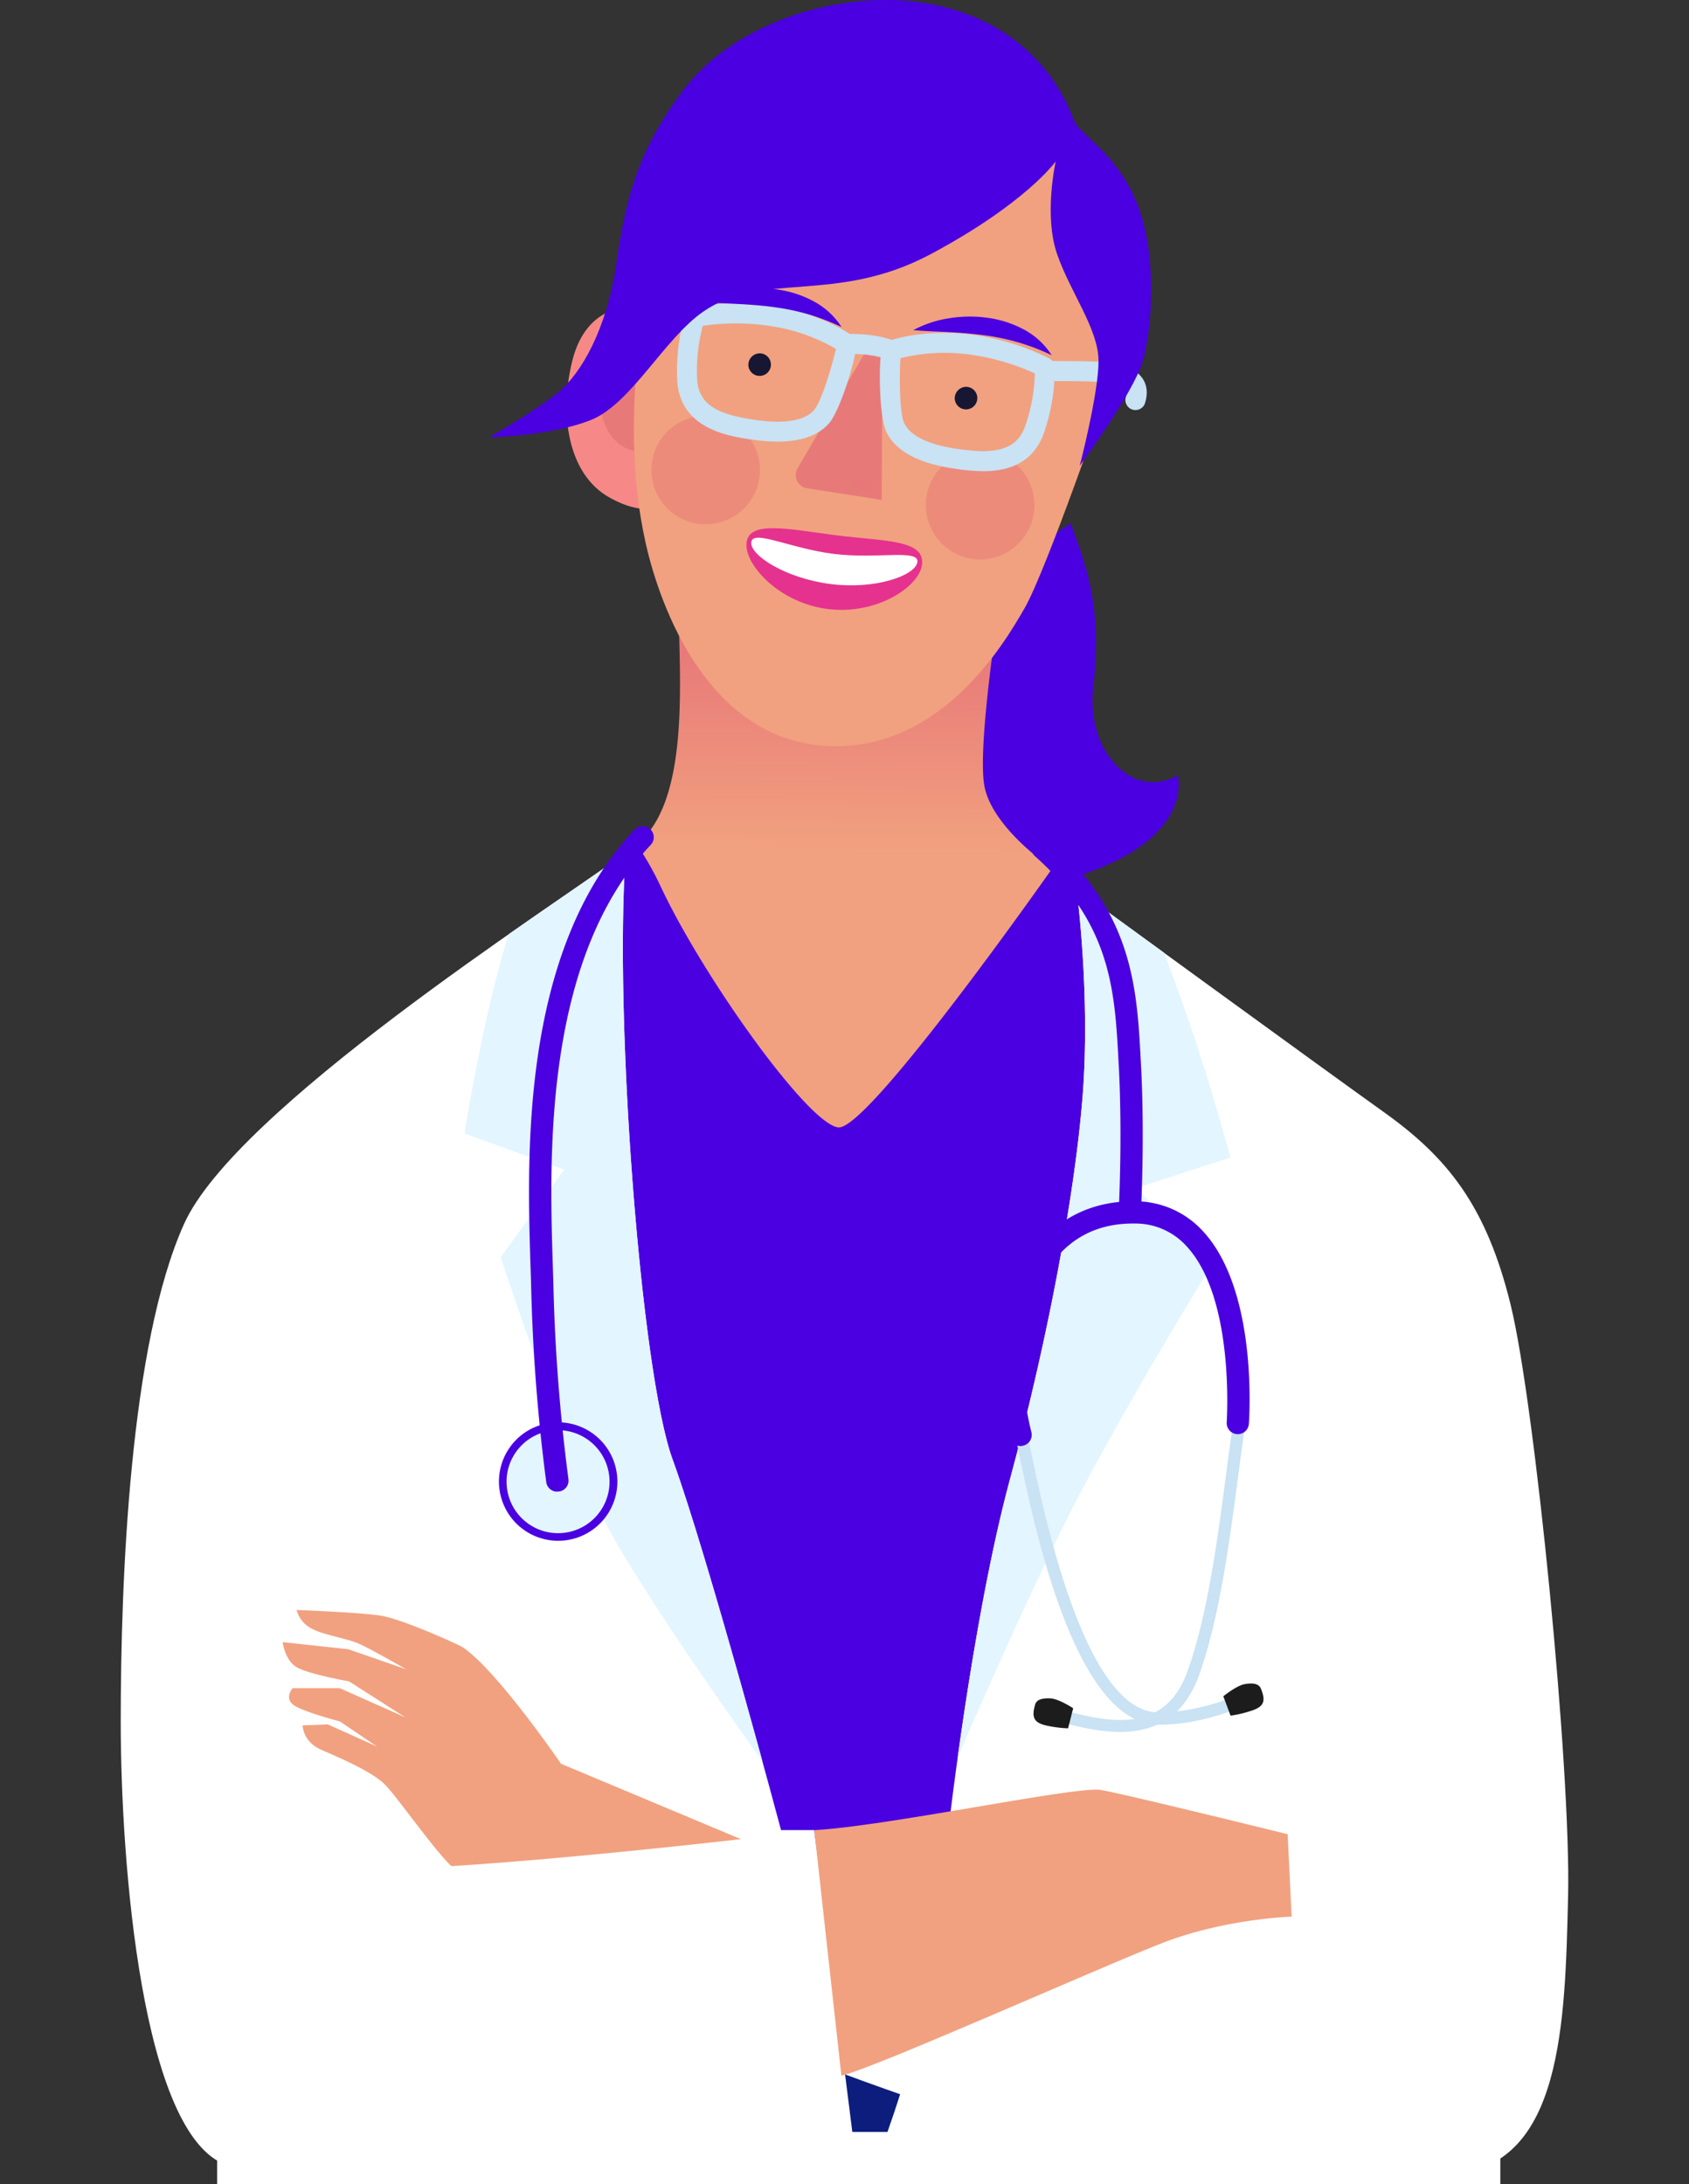 <svg xmlns="http://www.w3.org/2000/svg" xmlns:xlink="http://www.w3.org/1999/xlink" id="Layer_1" data-name="Layer 1" viewBox="0 0 610.42 789.21"><rect x="0" y="0" width="610.42" height="789.21" fill="#333333" stroke="none"/><defs><linearGradient id="linear-gradient" x1="18195.63" x2="18214.24" y1="13910.38" y2="13904.08" gradientTransform="matrix(3.56 0 0 -3.34 -64415.72 47044.36)" gradientUnits="userSpaceOnUse"><stop offset="0" stop-color="#fff"/><stop offset="1"/></linearGradient><linearGradient id="linear-gradient-2" x1="14921.04" x2="14849.69" y1="6451.76" y2="6438.59" gradientTransform="rotate(180 7628.62 3439.235)" gradientUnits="userSpaceOnUse"><stop offset="0"/><stop offset="1" stop-color="#fff"/></linearGradient><linearGradient xlink:href="#linear-gradient-2" id="linear-gradient-3" x1="420.22" x2="485.42" y1="6327.67" y2="6294.04" gradientTransform="matrix(1 0 0 -1 0 6878.47)"/><linearGradient xlink:href="#linear-gradient-2" id="linear-gradient-4" x1="233.71" x2="190.11" y1="6369.18" y2="6259.11" gradientTransform="matrix(1 0 0 -1 0 6878.47)"/><linearGradient xlink:href="#linear-gradient-2" id="linear-gradient-5" x1="109.35" x2="165.55" y1="6272.12" y2="6243.13" gradientTransform="matrix(1 0 0 -1 0 6878.47)"/><linearGradient id="linear-gradient-6" x1="18195.63" x2="18214.24" y1="13910.38" y2="13904.08" gradientTransform="matrix(3.56 0 0 -3.34 -64415.72 47044.36)" gradientUnits="userSpaceOnUse"><stop offset="0" stop-color="#3d6acc"/><stop offset="1" stop-color="#fff"/></linearGradient><linearGradient id="linear-gradient-7" x1="14921.04" x2="14849.69" y1="6451.76" y2="6438.59" gradientTransform="rotate(180 7628.62 3439.235)" gradientUnits="userSpaceOnUse"><stop offset="0" stop-color="#fff"/><stop offset="1" stop-color="#3d6acc"/></linearGradient><linearGradient xlink:href="#linear-gradient-7" id="linear-gradient-8" x1="13623.66" x2="13688.86" y1="6952.57" y2="6918.94"/><linearGradient id="linear-gradient-9" x1="305.29" x2="305.94" y1="6571.03" y2="6644.83" gradientTransform="matrix(1 0 0 -1 0 6878.47)" gradientUnits="userSpaceOnUse"><stop offset="0" stop-color="#f1a17f"/><stop offset="1" stop-color="#e87979"/></linearGradient><linearGradient xlink:href="#linear-gradient-9" id="linear-gradient-10" x1="-2547.9" x2="-2547.9" y1="13627.33" y2="13602.32" gradientTransform="matrix(2.08 .43 .43 -2.08 -266.69 29514.33)"/><linearGradient xlink:href="#linear-gradient-7" id="linear-gradient-11" x1="14810.45" x2="14766.85" y1="5697.52" y2="5587.45"/><linearGradient xlink:href="#linear-gradient-7" id="linear-gradient-12" x1="13443.25" x2="13499.45" y1="7149.9" y2="7120.91"/><mask id="mask" width="115.83" height="32766" x="261.93" y="-11630.23" maskUnits="userSpaceOnUse"/><mask id="mask-2" width="86.06" height="32766" x="307.54" y="-11630.23" maskUnits="userSpaceOnUse"/><mask id="mask-3" width="138.87" height="32766" x="341.45" y="-11630.23" maskUnits="userSpaceOnUse"/><mask id="mask-4" width="140.44" height="32766" x="141.85" y="-11630.23" maskUnits="userSpaceOnUse"/><mask id="mask-5" width="114.58" height="32766" x="48.56" y="-11630.23" maskUnits="userSpaceOnUse"/><mask id="mask-6" width="115.83" height="399.95" x="261.93" y="370.38" maskUnits="userSpaceOnUse"><g style="mask:url(#mask)"><path id="mask-45" d="M320.75 770.33c13.12-37 22.19-79.54 22.19-105.57 0-43.08 2.31-100.51 13.91-122s15.44-47.14 12.35-65.64 3.09-44.1 7-67.69-.78-39-.78-39c-4.37 50.94-18.8 46.15-21.38 76.23s-2.57 50.6-13.91 71.11-10.3 47.18-25.76 96.41-43.79 95-48.95 128.54c-1 6.74-2.23 16.44-3.49 27.63Z" style="fill:url(#linear-gradient)"/></g></mask><mask id="mask-7" width="86.06" height="302.93" x="307.54" y="283.11" maskUnits="userSpaceOnUse"><g style="mask:url(#mask-2)"><path id="mask-55" d="M346 582.62c-24.16-4.39-38.42-12.08-38.42-12.08s28.54-170.13 57.07-237.09c7.27-17 17.45-34.14 28.6-50.34 2 41.31-4.44 83.27-4.44 83.27-7.69 48.3-16.47 69.15-17.57 99.89s14.27 119.65 14.27 119.65-15.4 1.08-39.51-3.3Z" style="fill:url(#linear-gradient-2)"/></g></mask><mask id="mask-8" width="138.87" height="258.39" x="341.45" y="411.21" maskUnits="userSpaceOnUse"><g style="mask:url(#mask-3)"><path id="mask-65" d="M386.19 436.93a957.3 957.3 0 0 1-21.08 97.22c-14.17 52.31-22.88 131.5-22.88 131.5l-.78.88c30.78 2.74 123.92 6.7 123.92-3.79 0-12.59-11.14-77.49-11.62-94s5.32-41.65 19.85-58.12c0 0 17.44-48.92-3.87-85.73-14.31-24.67-51.53-13.15-83.54 12Z" style="fill:url(#linear-gradient-3)"/></g></mask><mask id="mask-9" width="140.44" height="261.81" x="141.85" y="412.62" maskUnits="userSpaceOnUse"><g style="mask:url(#mask-4)"><path id="mask-66" d="M282.29 661.29s-26.16-98.08-39.23-134c-6.11-16.81-11.75-61.24-15-108-48.3-14.51-61.63-2.65-70.71 10.06-9.69 13.56-15.5 66.84-15.5 66.84 10.66 20.34 18.41 90.57 18.89 103.16s2.42 75.08 2.42 75.08 98.81-9 104.62-9.81a132.38 132.38 0 0 0 14.51-3.33Z" style="fill:url(#linear-gradient-4)"/></g></mask><mask id="mask-10" width="114.58" height="161.74" x="48.56" y="523.28" maskUnits="userSpaceOnUse"><g style="mask:url(#mask-5)"><path id="mask-67" d="M163.14 674.37c-20.34.48-55.21 1.93-74.1 10.65 0 0-63.45-77-31.48-133.19s94-12.11 94-12.11Z" style="fill:url(#linear-gradient-5)"/></g></mask><clipPath id="clip-path"><path d="M0 0h610.42v789.21H0z" style="fill:none"/></clipPath><style>.cls-13{fill:#fff}.cls-28{isolation:isolate}.cls-21{fill:#4a00e0}.cls-28{fill:#e87979}.cls-27{fill:#f1a17f}.cls-28{opacity:.55}.cls-32{fill:#c9e2f4}.cls-38{fill:#e3f5ff}</style></defs><g style="clip-path:url(#clip-path)"><path d="M78.48 495.86h463.75v452.41H78.48z" class="cls-13"/><path d="M320.75 770.33c13.12-37 22.19-79.54 22.19-105.57 0-43.08 2.31-100.51 13.91-122s15.44-47.14 12.35-65.64 3.09-44.1 7-67.69-.78-39-.78-39c-5.4 15.38-10 16.41-20.86 35.89s-6.18 28.72-21.64 59.49-29.37 62.56-34.78 100.51-27.05 77.94-45.6 113.84c-13 25.26-21.43 56.67-26.38 90.19Z" style="fill:#0d1d7e"/><g style="mask:url(#mask-6)"><path d="M320.75 770.33c13.12-37 22.19-79.54 22.19-105.57 0-43.08 2.31-100.51 13.91-122s15.44-47.14 12.35-65.64 3.09-44.1 7-67.69-.78-39-.78-39c-4.37 50.94-18.8 46.15-21.38 76.23s-2.57 50.6-13.91 71.11-10.3 47.18-25.76 96.41-43.79 95-48.95 128.54c-1 6.74-2.23 16.44-3.49 27.63Z" style="isolation:isolate;opacity:.14;fill:url(#linear-gradient-6)"/></g><path d="m335 572.74-7.7 110.87h62.56l5.49-117.45-60.35 6.58Z" style="fill:#bd4d37"/><path d="m332.07 614.67 2.93-41.93 59.94-6.54-1.47 40.57s-36.88 4.8-61.38 7.9Z" style="fill:#246afc;opacity:.17;isolation:isolate"/><g style="mask:url(#mask-7)"><path d="M346 582.62c-24.16-4.39-38.42-12.08-38.42-12.08s28.54-170.13 57.07-237.09c7.27-17 17.45-34.14 28.6-50.34 2 41.31-4.44 83.27-4.44 83.27-7.69 48.3-16.47 69.15-17.57 99.89s14.27 119.65 14.27 119.65-15.4 1.08-39.51-3.3Z" style="fill:url(#linear-gradient-7)"/></g><path d="m226.15 308.17 4-3.05 150.19 8.53 8.72 7.63s20.34 50.86 21.79 84.28-42.1 273.16-42.1 273.16l-82.82 53.77-40.68-33.42s-48.68-307.32-48.68-310.22 29.58-80.68 29.58-80.68Z" class="cls-21"/><path d="M389.09 321.28s88.27 64.3 111.15 80.64 37 33.79 45.77 69.75 21.8 167.82 20.71 213.59-2.18 97-41.41 100.26-104.62 3.27-166.74-17.43-80.64-29.43-80.64-29.43l64.3-73s8.71-79.19 22.88-131.5 23.51-104.36 26.16-138c2.9-37.1-2.18-74.88-2.18-74.88Z" class="cls-13"/><g style="mask:url(#mask-8)"><path d="M386.19 436.93a957.3 957.3 0 0 1-21.08 97.22c-14.17 52.31-22.88 131.5-22.88 131.5l-.78.88c30.78 2.74 123.92 6.7 123.92-3.79 0-12.59-11.14-77.49-11.62-94s5.32-41.65 19.85-58.12c0 0 17.44-48.92-3.87-85.73-14.31-24.67-51.53-13.15-83.54 12Z" style="fill:url(#linear-gradient-8);opacity:.31;isolation:isolate"/></g><path d="M386.91 189.06c7.26 18.89 11.14 33.42 8.23 59.09-2.7 23.82 14.53 41.17 30.51 32 0 0 5.33 18.89-25.67 32.45s-58.12 6.78-58.12 6.78L338 223Z" class="cls-21"/><path d="M242 115.36c-13.84-8.45-30.11-4.81-35.08 14.68s-1.69 41.22 13.17 49.63 21.52 1.72 21.52 1.72Z" style="fill:#f68987"/><path d="m241.75 162.24.18-30.13c-1.57-1.63-8.12-7.84-15.65-6-8.64 2.06-11.48 17.81-7.67 27.31 3.75 9.27 12.39 11.98 23.14 8.82Z" style="fill:#e87979"/><path d="M303 407.37c10.9 1.09 77.38-93.72 77.38-93.72-4.36-2.54-22.52-16.34-24.7-30.15s4.32-56.66 4.32-56.66l-114.79-10.9c0 26.06 5 73-15.06 89.18a111 111 0 0 1 8.57 15.07C254 352.88 292.1 406.28 303 407.37Z" style="fill:url(#linear-gradient-9)"/><path d="M231.92 116.41c-4.08 30-3.88 56.18 1.45 79.91s22.76 70.25 64.38 73.14 64.9-36.33 72.65-49.89 30-78 30-78 17.92-79.43-34.4-97.35-124.4.99-134.08 72.19Z" class="cls-27"/><circle cx="255.04" cy="169.83" r="19.62" class="cls-28"/><circle cx="354.22" cy="182.53" r="19.62" class="cls-28"/><path d="M333.16 204.39c-1.36 7.91-16.58 17.88-34.07 15.66s-29.9-15.89-29.3-23.7c.67-8.54 15.07-5.14 32.57-2.92s32.39 1.48 30.8 10.96Z" style="fill:#e5328e"/><path d="M331.5 203.33c-1.09 4.75-15.26 9.74-31.27 7.71s-28.85-10.14-28.73-14.9c.13-5.19 13.79 2 29.8 4s31.39-1.98 30.2 3.19Z" class="cls-13"/><path d="M312.75 127.19 288.2 169.3a4.86 4.86 0 0 0 1.93 6.6 4.68 4.68 0 0 0 1.59.54l26.94 4.19.24-52.69Z" style="fill:url(#linear-gradient-10)"/><path d="M307.86 176.13a4 4 0 1 1 7.9 1.32Z" style="opacity:.36;fill:#e87979;isolation:isolate"/><path d="M281 159.57a63.56 63.56 0 0 1-8.92-.69c-8.66-1.24-26.7-3.82-27.35-22-.51-14.12 3-23.26 3.16-23.64a3.62 3.62 0 0 1 2.58-2.21 86.63 86.63 0 0 1 30.76-.13c16.67 2.95 26.5 10.19 26.91 10.49a3.69 3.69 0 0 1 1.35 2c.83 3.13-5.57 24.84-10 29.73-3.89 4.31-10.09 6.45-18.49 6.45Zm-27-41.84a62.43 62.43 0 0 0-2.07 18.9c.36 10.11 8.36 13.28 21.17 15.11 10.36 1.49 17.63.29 21-3.45 2.87-3.17 6.82-16.88 8-22.23a65.46 65.46 0 0 0-22.12-8 83.17 83.17 0 0 0-26-.32Zm49.72 9.39a3.36 3.36 0 0 0 1.13.61 3.59 3.59 0 0 1-1-.54Zm51.57 43.14a70.47 70.47 0 0 1-10.25-.91c-13-1.87-21.33-6.31-24.68-13.22-2.89-5.94-2.93-28.57-1.26-31.34a3.73 3.73 0 0 1 1.86-1.53c.48-.18 11.94-4.36 28.77-2.51a86.52 86.52 0 0 1 29.49 8.77 3.58 3.58 0 0 1 1.86 2.84c0 .41.84 10.17-3.61 23.58-3.93 11.83-13.66 14.32-22.18 14.32Zm-29.84-40.84c-.41 5.45-.47 19.72 1.39 23.56 2.21 4.56 8.86 7.75 19.22 9.23 12.8 1.84 21.38 1 24.56-8.56a61.8 61.8 0 0 0 3.38-18.71 83 83 0 0 0-25-7 65.48 65.48 0 0 0-23.5 1.48Zm-1.86.55h-.12a3.41 3.41 0 0 1-1.14.23 3.6 3.6 0 0 0 1.26-.2Z" class="cls-32"/><path d="M252.24 116.91a3.59 3.59 0 0 1-3.11-1.78s-1.88-3.17-3.76-5.69c-.86-1.14-4.2-3.24-6.07-3-.26 0-.52.07-.83.87a3.61 3.61 0 0 1-6.72-2.64 8.13 8.13 0 0 1 6.58-5.38c4.94-.66 10.71 3 12.81 5.82s4.12 6.21 4.2 6.35a3.6 3.6 0 0 1-1.25 4.94 3.64 3.64 0 0 1-1.85.5Zm158.1 31.26a3.57 3.57 0 0 1-1.07-.17 3.62 3.62 0 0 1-2.38-4.51c.58-1.87.12-2.49 0-2.7-2.21-3-13.25-3-20.56-3.08-3.18 0-6.18 0-8.83-.2a3.61 3.61 0 0 1 .21-7.21h.29c2.43.16 5.32.17 8.39.19 10.81 0 22 .09 26.35 6 1.26 1.71 2.47 4.68 1.1 9.1a3.6 3.6 0 0 1-3.47 2.57Zm-88.12-17.93a3.58 3.58 0 0 1-1.33-.26c-3.82-1.51-8.94-2.23-14.81-2.07a3.61 3.61 0 0 1-.19-7.21c6.93-.19 12.87.69 17.65 2.58a3.61 3.61 0 0 1-1.32 7Z" class="cls-32"/><path d="M270.46 131.9a4.08 4.08 0 1 0 4.08-4.23 4.17 4.17 0 0 0-4.08 4.23Zm74.59 12.1a4.08 4.08 0 1 0 4.08-4.23 4.17 4.17 0 0 0-4.08 4.23Z" style="fill:#171733"/><path d="M380.05 128.33a79.33 79.33 0 0 0-24.25-7.18c-4.11-.56-8.29-.9-12.55-1.13s-8.61-.34-13.18-.72A39.73 39.73 0 0 1 343 115a46.2 46.2 0 0 1 13.74-.19 38.77 38.77 0 0 1 13.18 4.19 27 27 0 0 1 10.13 9.29Zm-75.92-10.18a86.71 86.71 0 0 0-12.1-4.63 85.13 85.13 0 0 0-12.15-2.52c-4.11-.57-8.29-.9-12.55-1.13s-8.61-.34-13.18-.72a39.73 39.73 0 0 1 12.85-4.37 46.4 46.4 0 0 1 13.72-.21 39 39 0 0 1 13.28 4.27 27.12 27.12 0 0 1 10.13 9.31Z" class="cls-21"/><path d="M254.2 112.57c21.41-14.77 47.95-2.42 82.34-20.83s45-33.41 45-33.41-4.36 19.37.48 33.41 15 27.13 15 38.75-6.78 37.78-6.78 37.78 19.37-26.15 22.76-37.78 5.33-38.26-1.94-56.67-20.82-25.18-22.76-30-12.06-34.26-50.86-42.14c-31-6.3-71.19 5.33-90.57 31-16.69 22.11-20.82 39.71-24.21 63s-12.6 39.23-20.83 46-25.08 16.38-25.08 16.38 22.28-.49 36.81-6.3 26.59-29.54 40.64-39.19Z" class="cls-21"/><path d="M66.52 442.25C46.9 485.84 43.63 570.84 43.63 622.06s7.63 149.29 38.14 160.19 97 6.54 131.86 3.27 94.81-12 94.81-12l-14.16-112.24h-12s-26.16-98.08-39.23-134c-11.44-31.51-21.21-159.82-16.9-219.11-28.66 20.8-141 92.67-159.63 134.08Z" class="cls-13"/><g style="mask:url(#mask-9)"><path d="M282.29 661.29s-26.16-98.08-39.23-134c-6.11-16.81-11.75-61.24-15-108-48.3-14.51-61.63-2.65-70.71 10.06-9.69 13.56-15.5 66.84-15.5 66.84 10.66 20.34 18.41 90.57 18.89 103.16s2.42 75.08 2.42 75.08 98.81-9 104.62-9.81a132.38 132.38 0 0 0 14.51-3.33Z" style="fill:url(#linear-gradient-11);opacity:.31;isolation:isolate"/></g><g style="mask:url(#mask-10)"><path d="M163.14 674.37c-20.34.48-55.21 1.93-74.1 10.65 0 0-63.45-77-31.48-133.19s94-12.11 94-12.11Z" style="fill:url(#linear-gradient-12);opacity:.31;isolation:isolate"/></g><path d="M294.28 661.29c26.51-1.45 94.81-16 103.52-14.53s67.57 16 67.57 16l1.45 29.79s-24 .72-46.49 9.44-105.35 45.77-116.25 48ZM107.2 581.74a10.46 10.46 0 0 0 5.09 6.53c4.35 2.55 13.07 3.64 17.8 5.82s16.7 9.08 16.7 9.08l-21-7.27-23.62-2.54s.73 6.54 5.09 9.08 18.89 5.09 18.89 5.09l20.32 13L122.82 610h-17.07s-2.91 3.27 0 5.81 17.07 6.19 17.07 6.19l13.44 9.08-17.8-8-9.08.36s0 5.81 6.54 8.72 18.89 8 23.61 13.08 17.44 23.24 23.61 29.06c45.41-2.87 104.61-9.76 104.61-9.76l-65-27.25s-23.14-33.83-35.6-42.13c-1.09-.73-21.68-10.18-29.67-11.39s-30.28-2.03-30.28-2.03Z" class="cls-27"/><path d="M222.35 556.67c15.48 26.66 42.5 64.85 53.2 79.77-8.65-31.52-23.6-84.73-32.49-109.19-11.45-31.48-21.22-159.79-16.91-219.08-8.4 6.09-24 16.57-42.27 29.38-9.21 28.88-16 72-16 72l36 13.08-22.88 31.6s21.76 68.66 41.36 102.44Zm168.92-160.56c-2.65 33.68-12 85.73-26.16 138-8.57 31.64-15.14 73.12-19 101 10.24-23.76 31.4-71.85 47.34-101.32 21.79-40.33 43.59-75.2 43.59-75.2l-26.16-29.42 33.78-10.9a765.84 765.84 0 0 0-23.93-74l-31.64-23s5.08 37.79 2.18 74.84Z" class="cls-38"/><path d="M222.88 538.57A21.4 21.4 0 1 1 205 514.19a21.4 21.4 0 0 1 17.88 24.38Z" class="cls-21"/><circle cx="201.68" cy="535.38" r="18.61" class="cls-38" transform="rotate(-10.12 201.7 535.359)"/><path d="M418.81 623.17h-.18c-29.77-.09-44.5-70.13-50.05-96.5-.49-2.34-.9-4.32-1.25-5.86a2.19 2.19 0 0 1 4.26-1c.35 1.55.77 3.55 1.27 5.92 4.83 23 19.55 93 45.78 93h.17c16.3 0 31.11-7.35 31.25-7.42a2.19 2.19 0 1 1 2 3.9c-.67.36-15.89 8-33.25 8Z" class="cls-32"/><path d="M404.75 625.8c-7.19 0-14.22-1.71-19.48-3-1.15-.28-2.23-.55-3.25-.78a2.18 2.18 0 0 1 1-4.25l3.31.78c13.69 3.33 34.37 8.35 42.66-14.2 7.36-20 11.13-48.75 14.16-71.84.9-6.81 1.74-13.24 2.56-18.44a2.19 2.19 0 1 1 4.36.44 2 2 0 0 1 0 .24c-.82 5.15-1.66 11.55-2.55 18.33-3.06 23.3-6.86 52.31-14.39 72.78-5.87 15.9-17.29 19.94-28.34 19.94Z" class="cls-32"/><path d="M201.42 539a4 4 0 0 1-4-3.45A663.49 663.49 0 0 1 192 466.4c-.07-2.8-.16-5.84-.27-9.1-1.26-39.77-3.6-113.8 37.59-157.54a4 4 0 1 1 5.86 5.52c-38.89 41.29-36.61 113.16-35.4 151.77.11 3.28.2 6.35.27 9.16a650.55 650.55 0 0 0 5.38 68.18 4 4 0 0 1-3.37 4.55 3.64 3.64 0 0 1-.57 0Zm206.93-97.41h-.22a4 4 0 0 1-3.8-4.19c0-.26 1.4-26.49 0-52.36l-.09-1.64c-1.36-25.46-2.65-49.5-30.22-74.06a4 4 0 0 1 5.35-6c30.07 26.79 31.51 53.66 32.9 79.64l.09 1.64c1.42 26.31 0 53 0 53.22a4 4 0 0 1-4 3.79Z" class="cls-21"/><path d="M368.87 522.5a4 4 0 0 1-3.89-3c-6.71-26.55-3-53 9.63-69 8.66-10.95 21-16.62 35.58-16.42a33 33 0 0 1 24.75 11c19.73 21.56 16.55 67.47 16.41 69.42a4 4 0 0 1-8-.6c0-.44 3-44.41-14.33-63.39a24.88 24.88 0 0 0-18.93-8.41c-12.19-.16-22 4.32-29.15 13.37-11.19 14.1-14.27 37.84-8.19 62a4 4 0 0 1-2.88 4.87 3.42 3.42 0 0 1-1 .16Z" class="cls-21"/><path d="M455.68 610.11c2 4.83 1 6.73-4 8.22a42.08 42.08 0 0 1-6.94 1.6l-2.62-7s4.77-3.9 7.77-4.4c2.71-.48 5-.27 5.79 1.58Zm-81.56 5.79c-1.5 5-.24 6.79 4.82 7.75a42.13 42.13 0 0 0 7.07.85l1.85-7.26s-5.16-3.38-8.2-3.56c-2.7-.11-5 .29-5.54 2.22Z" style="fill:#1c1c1c"/></g></svg>